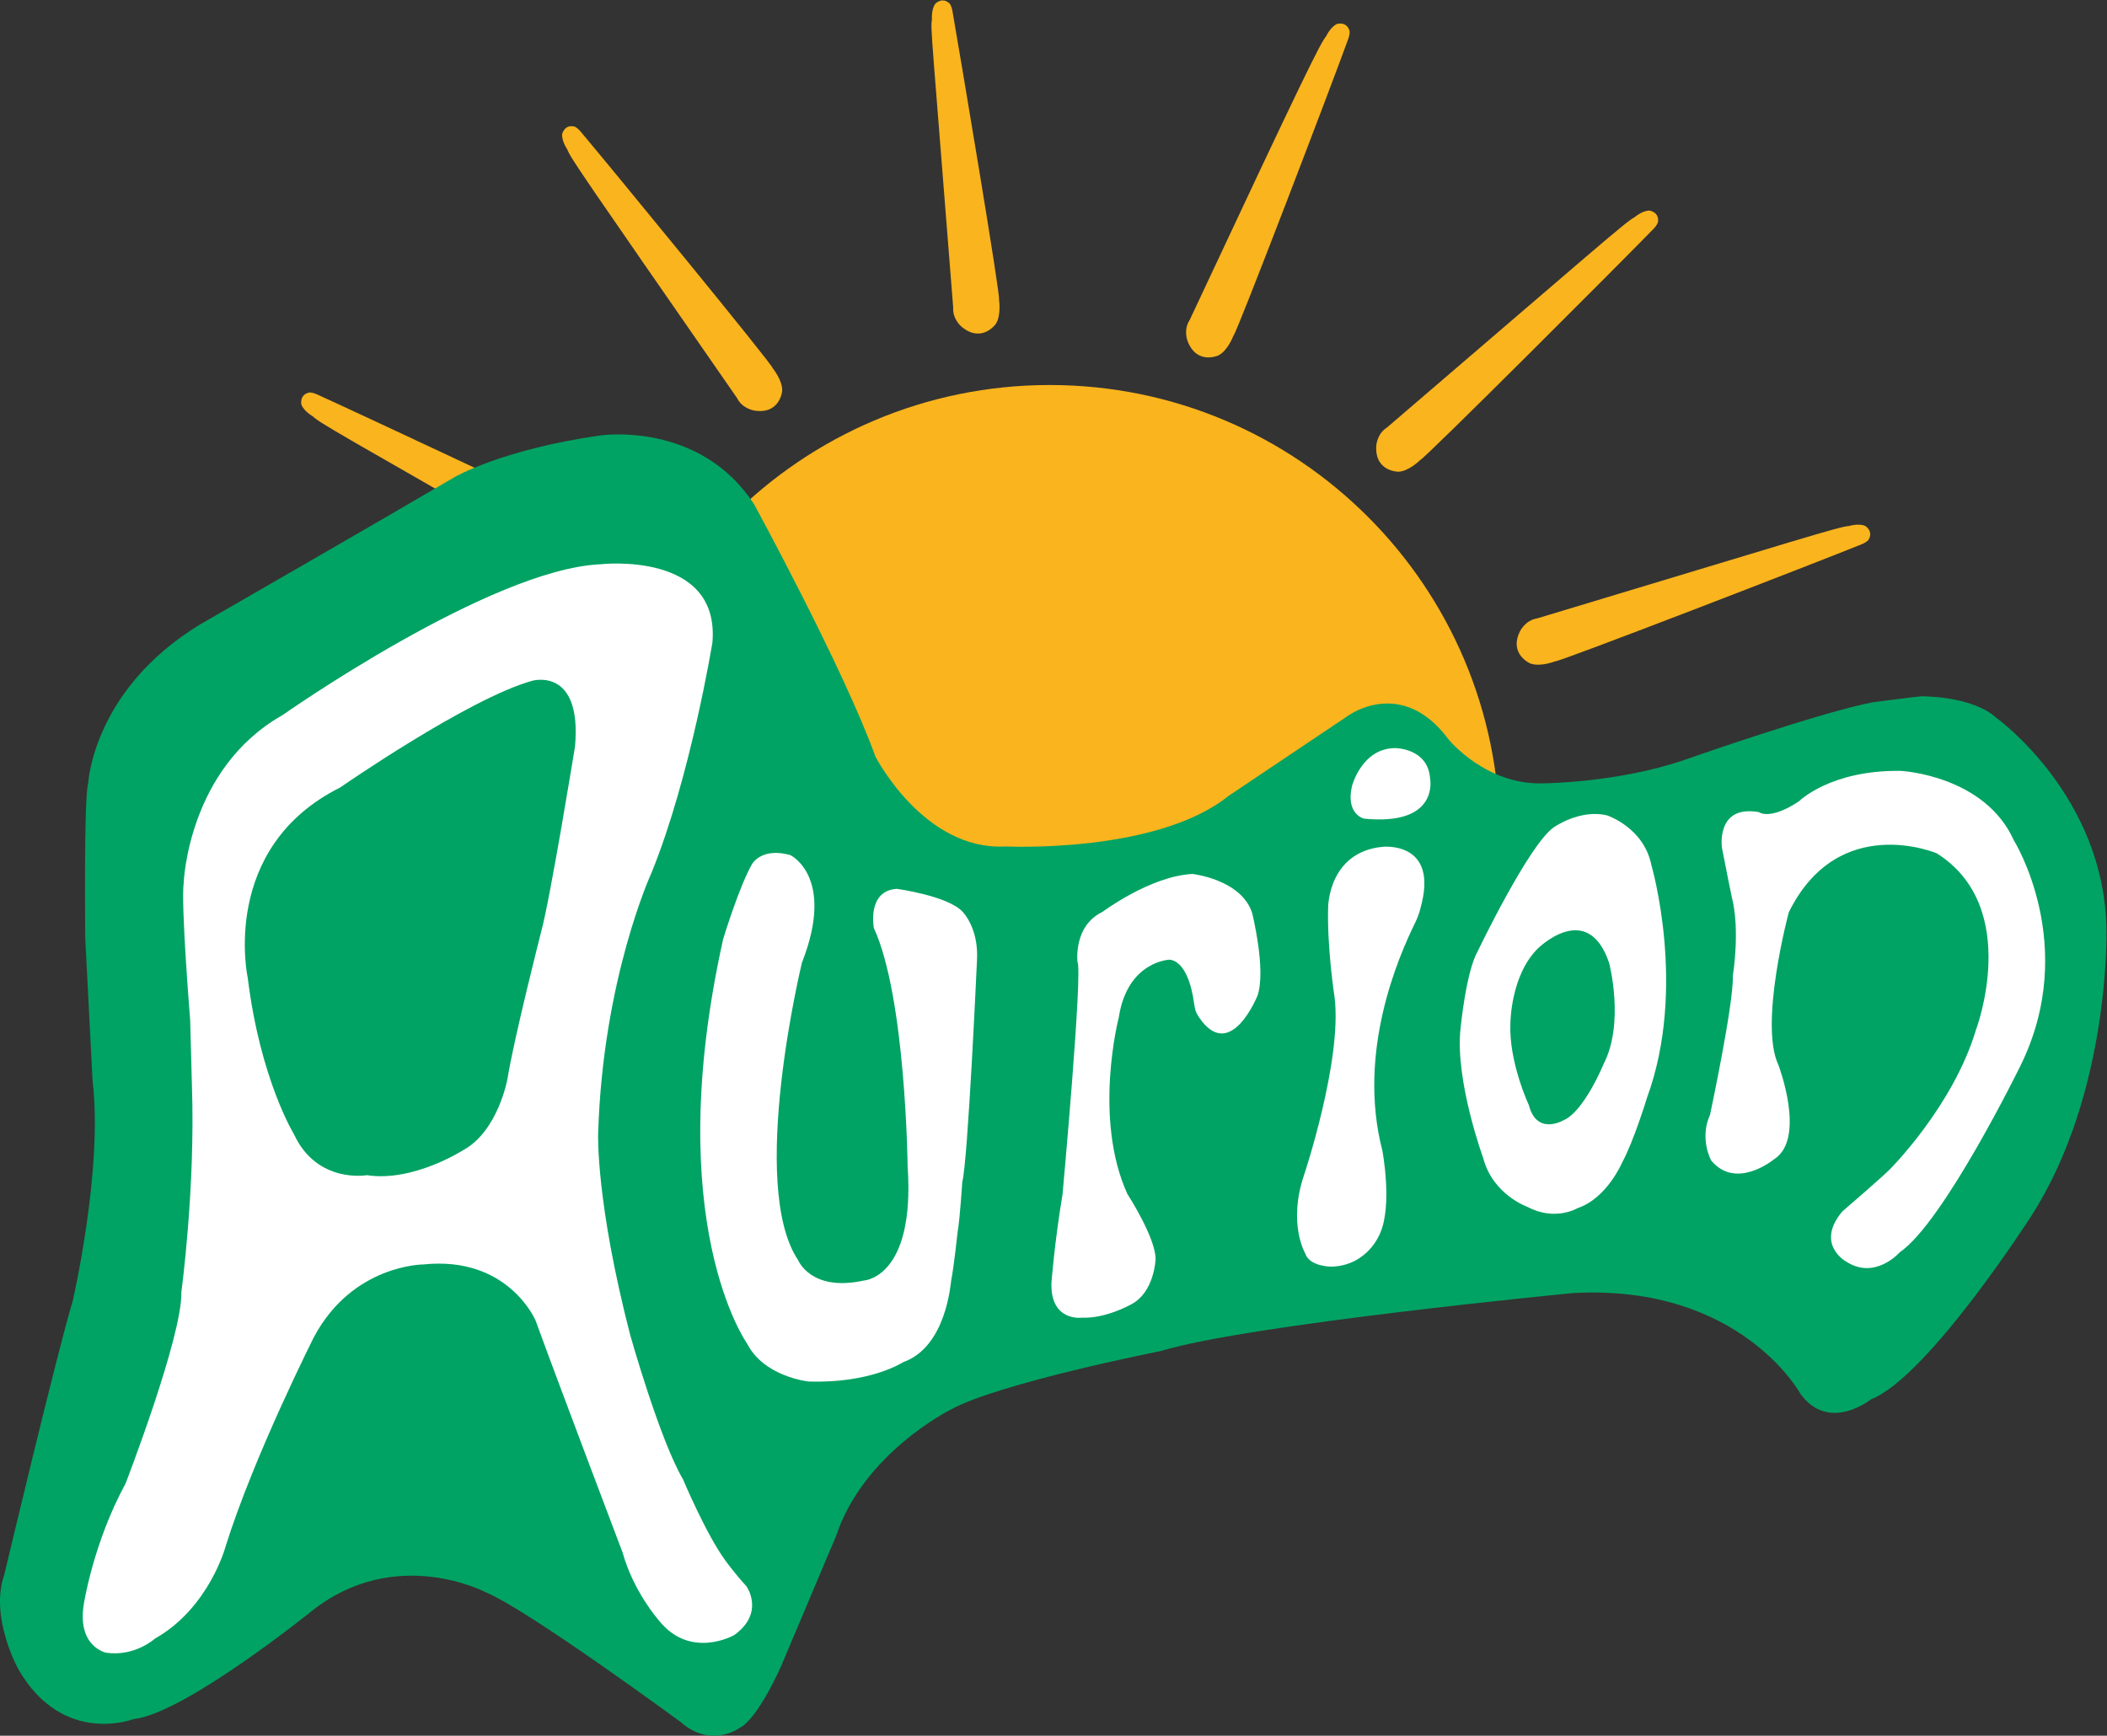 <?xml version="1.0" encoding="UTF-8" standalone="no"?>
<svg
   xmlns:dc="http://purl.org/dc/elements/1.1/"
   xmlns:cc="http://creativecommons.org/ns#"
   xmlns:rdf="http://www.w3.org/1999/02/22-rdf-syntax-ns#"
   xmlns:svg="http://www.w3.org/2000/svg"
   xmlns="http://www.w3.org/2000/svg"
   xmlns:sodipodi="http://sodipodi.sourceforge.net/DTD/sodipodi-0.dtd"
   xmlns:inkscape="http://www.inkscape.org/namespaces/inkscape"
   version="1.1"
   id="svg2"
   xml:space="preserve"
   width="862.867"
   height="710.88"
   viewBox="0 0 862.867 710.88"
   sodipodi:docname="aurion logo cmyk sept.eps"><rect x="0" y="0" width="862.867" height="710.88" fill="#333333" stroke="none"/><defs
     id="defs6" /><sodipodi:namedview
     pagecolor="#ffffff"
     bordercolor="#666666"
     borderopacity="1"
     objecttolerance="10"
     gridtolerance="10"
     guidetolerance="10"
     inkscape:pageopacity="0"
     inkscape:pageshadow="2"
     inkscape:window-width="640"
     inkscape:window-height="480"
     id="namedview4" /><g
     id="g10"
     inkscape:groupmode="layer"
     inkscape:label="ink_ext_XXXXXX"
     transform="matrix(1.333,0,0,-1.333,0,710.88)"><g
       id="g12"
       transform="scale(0.1)"><path
         d="m 4607.46,2767.46 c 0,-763.53 -618.96,-1382.51 -1382.52,-1382.51 -763.54,0 -1382.52,618.98 -1382.52,1382.51 0,763.55 618.98,1382.52 1382.52,1382.52 763.56,0 1382.52,-618.97 1382.52,-1382.52"
         style="fill:#fab41d;fill-opacity:1;fill-rule:nonzero;stroke:none"
         id="path14" /><path
         d="m 1727.07,4921.24 c 0,0 7.2,30.87 38.71,22.57 0,0 8.77,-4.13 16.95,-13.82 85.61,-101.56 592.62,-719.28 591.09,-728.28 0,0 31.14,-38.15 29.2,-70.38 0,0 -6.83,-72.14 -85.06,-59.98 0,0 -37.03,5.08 -53.51,38.43 -484.32,698.4 -511.17,736.72 -521.72,764.29 0,0 -17.68,25.25 -15.66,47.17"
         style="fill:#fab41d;fill-opacity:1;fill-rule:nonzero;stroke:none"
         id="path16" /><path
         d="m 925.855,4089.99 c 0,0 -6.835,30.94 25.165,37.07 0,0 9.707,0.06 21.261,-5.16 121.069,-54.65 845.099,-392.93 847.599,-401.7 0,0 44.55,-20.95 56.72,-50.88 0,0 25,-68 -50.82,-90.8 0,0 -35.59,-11.4 -64.87,11.55 -738.37,420.85 -779.148,443.81 -800.562,464.14 0,0 -26.844,15.13 -34.493,35.78"
         style="fill:#fab41d;fill-opacity:1;fill-rule:nonzero;stroke:none"
         id="path18" /><path
         d="m 2873.34,5321.32 c 0,0 21.76,23.04 44.8,0 0,0 5.49,-7.99 7.68,-20.48 22.79,-130.86 149.18,-881.23 143.34,-888.24 0,0 7.68,-48.63 -10.23,-75.51 0,0 -42.25,-58.89 -103.68,-8.97 0,0 -29.43,23.04 -26.87,60.17 -66.56,847.28 -70.06,855.26 -65.27,884.39 0,0 -2.56,30.72 10.23,48.64"
         style="fill:#fab41d;fill-opacity:1;fill-rule:nonzero;stroke:none"
         id="path20" /><path
         d="m 4107.36,5259.31 c 0,0 30.3,9.29 38.97,-22.12 0,0 0.82,-9.67 -3.44,-21.6 -44.78,-125.05 -344.88,-910.78 -353.44,-914 0,0 -17.32,-46.07 -46.17,-60.6 0,0 -65.82,-30.35 -94.59,43.38 0,0 -14.22,34.57 6.33,65.59 360.43,769.68 400.9,849.13 419.43,872.11 0,0 12.95,27.97 32.91,37.24"
         style="fill:#fab41d;fill-opacity:1;fill-rule:nonzero;stroke:none"
         id="path22" /><path
         d="m 5067.19,4686 c 0,0 31.42,-4 26.4,-36.2 0,0 -3.24,-9.16 -12.01,-18.28 -92.28,-95.53 -709.02,-712.3 -718.12,-711.72 0,0 -34.77,-34.87 -67.03,-36.23 0,0 -72.47,-0.59 -68.34,78.46 0,0 1.25,37.36 32.75,57.16 645.21,553.2 734.67,633.1 761.02,646.41 0,0 23.32,20.17 45.33,20.4"
         style="fill:#fab41d;fill-opacity:1;fill-rule:nonzero;stroke:none"
         id="path24" /><path
         d="m 5730.22,3717.1 c 0,0 27.12,-16.37 9.51,-43.78 0,0 -6.66,-7.06 -18.38,-11.86 -123.01,-50.09 -936.41,-364.95 -944.51,-360.74 0,0 -45.88,-17.85 -75.94,-6.05 0,0 -66.52,28.75 -30.82,99.39 0,0 16.25,33.67 53.06,39.05 813.75,245.2 927.88,282.13 957.37,283.66 0,0 29.47,9.02 49.71,0.33"
         style="fill:#fab41d;fill-opacity:1;fill-rule:nonzero;stroke:none"
         id="path26" /><path
         d="m 261.848,2451.3 c 0,0 -4.571,433.9 9.132,475.01 0,0 13.704,287.75 344.844,488.72 0,0 575.496,331.13 781.046,452.17 0,0 143.87,84.51 447.61,127.9 0,0 306.02,45.67 472.73,-212.39 0,0 274.05,-502.42 372.25,-774.19 0,0 148.52,-290.02 399.74,-276.32 0,0 463.59,-22.84 685.12,155.29 l 367.67,246.64 c 0,0 164.42,121.03 308.3,-73.08 0,0 116.47,-143.88 296.88,-134.74 0,0 223.81,2.29 424.78,70.79 0,0 422.48,148.45 582.35,178.14 0,0 139.31,18.26 148.45,18.26 0,0 155.3,2.29 230.65,-66.22 0,0 335.78,-240.8 338.06,-656.44 0,0 10.92,-497.26 -230.72,-873.65 0,0 -317.42,-495.58 -493.28,-564.08 0,0 -128.46,-103.239 -215.9,16.98 0,0 -183.75,337.4 -697.6,310 0,0 -997.98,-95.92 -1267.46,-178.15 0,0 -497.85,-98.2 -646.28,-180.43 0,0 -267.21,-132.44 -351.71,-388.221 L 2399.53,213.23 c 0,0 -70.8,-162.148 -127.89,-189.55 0,0 -86.79,-63.93 -180.42,18.281 0,0 -465.87,342.539 -596.05,397.359 0,0 -280.9,150.75 -541.248,-59.351 0,0 -388.234,-312.867 -543.527,-328.867 0,0 -216.957,-84.492 -353.977,153.007 0,0 -89.066,159.86 -43.391,290.039 0,0 162.106,682.382 210.102,840.412 0,0 94.082,404.8 61.297,678.03 l -22.578,438.71"
         style="fill:#00a363;fill-opacity:1;fill-rule:nonzero;stroke:none"
         id="path28" /><path
         d="m 903.148,1847.9 c 71.043,-153.01 224.052,-125.69 224.052,-125.69 142.07,-21.85 295.08,76.51 295.08,76.51 107.39,57.48 136.61,218.57 136.61,218.57 18.88,120.31 103.82,453.55 103.82,453.55 27.32,98.36 103.83,568.31 103.83,568.31 21.86,245.9 -131.14,202.19 -131.14,202.19 -196.72,-54.65 -590.17,-327.87 -590.17,-327.87 C 673.637,2727.68 761.074,2328.78 761.074,2328.78 799.328,2017.29 903.148,1847.9 903.148,1847.9 Z m -318.91,350.88 c 0,0 -28.875,353.74 -19.851,422.33 0,0 12.636,350.13 303.211,514.37 0,0 638.912,449.4 978.222,463.84 0,0 366.38,41.51 342.92,-240.04 0,0 -67.01,-413.02 -187.22,-708.11 0,0 -150.02,-325.34 -163.95,-803.27 0,0 -6.9,-209.01 98.49,-616.55 0,0 90.24,-321.248 162.43,-443.979 0,0 70.39,-167.871 129.94,-249.082 0,0 27.08,-37.91 64.98,-79.418 0,0 57.76,-81.211 -37.9,-149.781 0,0 -135.36,-77.621 -232.82,46.91 0,0 -76.26,86.02 -110.1,207.129 0,0 -201.25,530.761 -267.15,712.441 0,0 -83.71,199.48 -344.68,172.37 0,0 -216.58,-0.02 -335.701,-222.02 0,0 -185.899,-368.178 -272.528,-646.111 0,0 -50.543,-187.707 -216.582,-281.559 0,0 -61.363,-55.961 -149.801,-43.32 0,0 -90.246,18.07 -68.585,149.8 0,0 28.882,187.719 128.144,370 0,0 175.074,453.01 171.461,588.36 0,0 43.316,317.66 32.484,633.5 l -5.414,202.19"
         style="fill:#ffffff;fill-opacity:1;fill-rule:nonzero;stroke:none"
         id="path30" /><path
         d="m 2427.75,2705.82 c 0,0 139.84,-66.02 35.98,-330.6 0,0 -166.43,-684.67 -11.48,-914.43 0,0 39.18,-97.95 201.26,-62.33 0,0 158.52,7.11 134.88,351.08 0,0 -5.46,519.12 -103.81,732.23 0,0 -21.86,114.77 71.04,120.22 0,0 158.46,-21.86 202.17,-71.04 0,0 49.18,-49.18 43.73,-147.54 0,0 -27.85,-618.07 -45.29,-682.62 0,0 -7.21,-114.34 -14.2,-152.74 0,0 -11.58,-108.49 -19.71,-148.82 -2.01,-9.98 -14.94,-204.44 -147.56,-251.55 0,0 -101.19,-66.31 -291.39,-59.33 0,0 -136.21,14.45 -187.85,115.97 0,0 -267.54,372.62 -73.86,1243.26 0,0 48.55,160.15 88.55,230.15 0,0 28.41,52.86 117.54,28.09"
         style="fill:#ffffff;fill-opacity:1;fill-rule:nonzero;stroke:none"
         id="path32" /><path
         d="m 3386.88,2531.06 c 0,0 146.66,110 276.66,116.67 0,0 150,-16.67 183.34,-120 0,0 43.34,-173.33 16.66,-253.33 0,0 -83.89,-210.41 -180.4,-66.37 -12.67,19.63 -11.66,26.55 -15.17,44.32 0,0 -12.83,124.26 -74.43,132.05 0,0 -129.71,-4 -156.37,-177.34 0,0 -80.16,-308.13 26.37,-542.66 0,0 86.66,-133.34 86.66,-200 0,0 -3.32,-103.34 -76.66,-140 0,0 -76.66,-43.34 -150,-40 0,0 -96.68,-13.34 -93.34,106.66 0,0 9.27,123.17 34.19,272.78 0,0 62.49,683.88 45.83,713.88 0,0 -13.34,110 76.66,153.34"
         style="fill:#ffffff;fill-opacity:1;fill-rule:nonzero;stroke:none"
         id="path34" /><path
         d="m 4153.54,2917.73 c 0,0 30,116.67 133.34,116.67 0,0 100,0 106.66,-93.34 0,0 30.01,-146.67 -203.32,-123.33 0,0 -56.68,13.33 -36.68,100"
         style="fill:#ffffff;fill-opacity:1;fill-rule:nonzero;stroke:none"
         id="path36" /><path
         d="m 4080.22,2544.4 c 0,0 -0.02,170.01 166.66,186.67 0,0 176.66,20 116.66,-190 0,0 -3.54,-17.99 -16.45,-44.35 -51.72,-105.62 -178.42,-396.81 -100.21,-699 0,0 31.62,-165.27 -6.66,-253.32 0,0 -36.67,-100 -150,-103.34 0,0 -66.67,0 -80,40 0,0 -55.08,92.58 -3.34,243.34 0,0 116.67,349.98 93.34,543.32 0,0 -23.34,150 -20,276.68"
         style="fill:#ffffff;fill-opacity:1;fill-rule:nonzero;stroke:none"
         id="path38" /><path
         d="m 4640.22,2187.72 c -5.02,-118.24 56.66,-250 56.66,-250 24.55,-95.58 106.66,-46.66 106.66,-46.66 63.34,26.68 123.34,173.34 123.34,173.34 65,126.58 16.66,310 16.66,310 -66.66,196.67 -220,43.32 -220,43.32 -83.32,-83.34 -83.32,-230 -83.32,-230 z m -153.34,-16.66 c 0,0 16.67,176.68 53.34,240 0,0 156.66,326.68 233.32,380.01 0,0 80,56.66 163.34,36.66 0,0 113.34,-36.66 136.66,-153.33 0,0 110.01,-376.66 -13.32,-713.34 0,0 -40.9,-134.59 -76.68,-200 0,0 -46.66,-110 -136.66,-140 0,0 -68.62,-41.54 -153.34,3.34 0,0 -107.35,37.44 -136.66,150 0,0 -86.68,236.66 -70,396.66"
         style="fill:#ffffff;fill-opacity:1;fill-rule:nonzero;stroke:none"
         id="path40" /><path
         d="m 5290.22,2727.73 c 0,0 -20,133.33 113.32,110 0,0 33.34,-26.66 123.34,33.34 0,0 96.68,96.66 313.34,93.33 0,0 256.66,-13.33 346.66,-213.33 0,0 202.61,-323.95 20,-693.35 0,0 -235.1,-480.15 -370.32,-572.26 0,0 -76.34,-87.74 -166.34,-27.74 0,0 -94.32,53.2 -10,153.34 0,0 116.66,100 146.66,130 0,0 193.34,193.32 263.34,426.66 0,0 143.34,376.69 -120,543.35 0,0 -301.8,128.62 -454.67,-181.03 0,0 -92.01,-342.3 -32.01,-468.98 0,0 86.68,-226.66 -13.32,-290 0,0 -116.68,-96.68 -193.34,-3.34 0,0 -36.66,66.66 -3.34,140 0,0 73.34,343.34 70,426.68 0,0 23.34,139.99 -3.32,243.33 0,0 -16.66,80 -30,150"
         style="fill:#ffffff;fill-opacity:1;fill-rule:nonzero;stroke:none"
         id="path42" /></g></g></svg>
